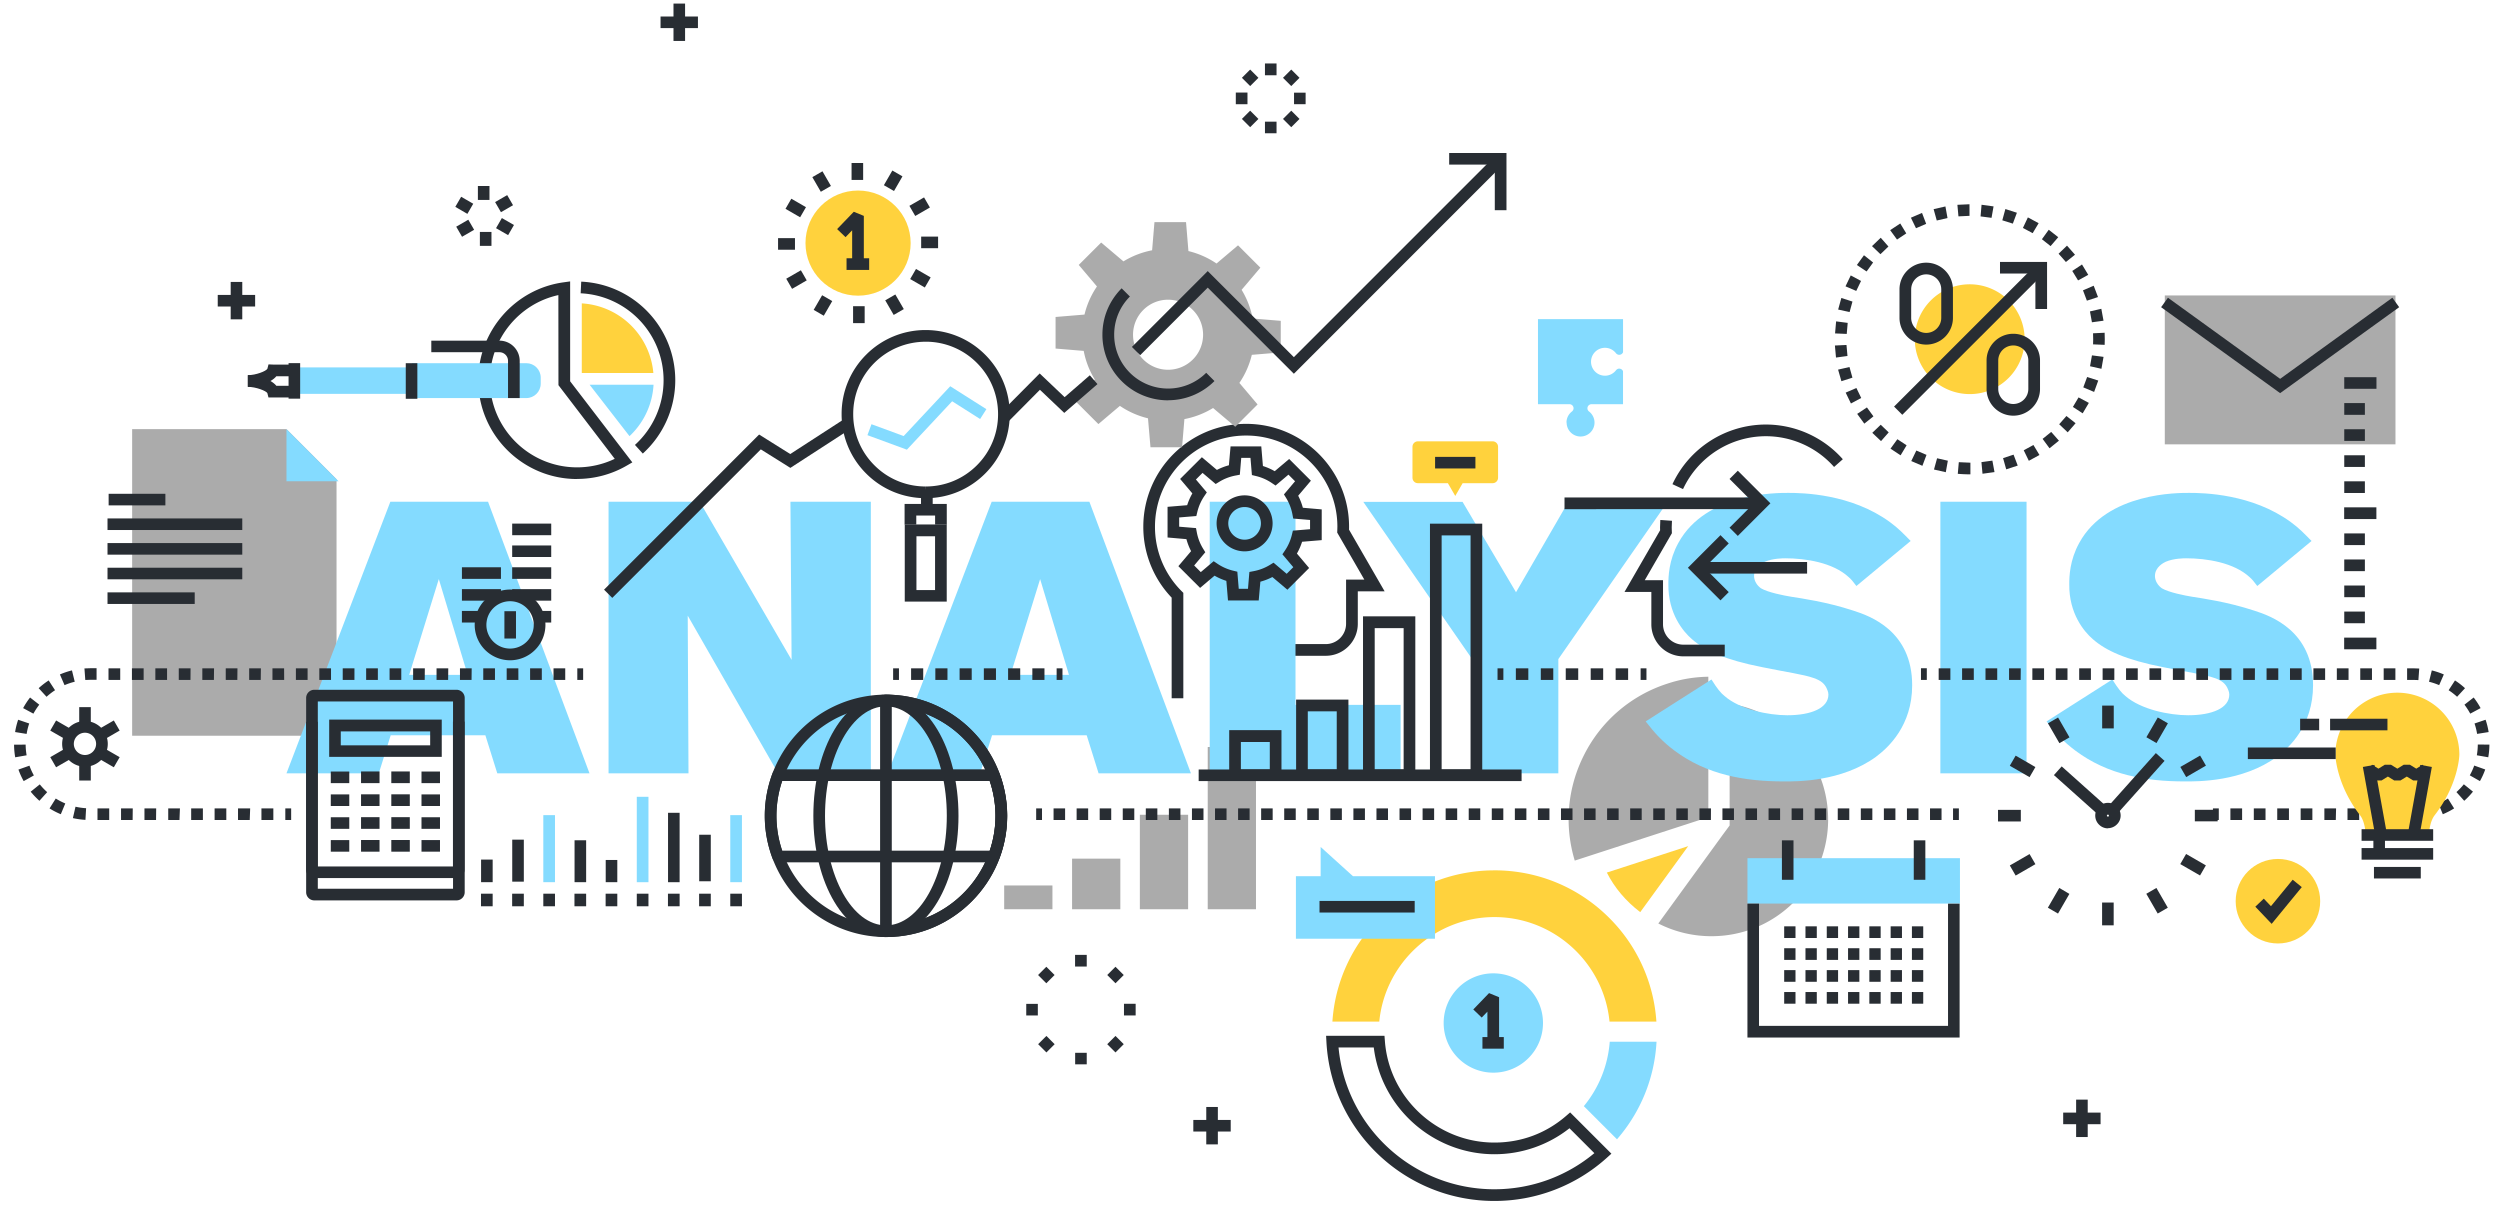 <svg xmlns="http://www.w3.org/2000/svg" xmlns:xlink="http://www.w3.org/1999/xlink" width="1142" height="552" viewBox="0 0 302 146"><style><![CDATA[.B{fill:#282d33}.C{fill:#84dbff}.D{fill:#ffd23d}.E{fill:#ababab}]]></style><path d="M289.396 53.686h-27.87v-17.99h27.87v17.99" class="E"/><path d="M275.46 47.5L261.08 37.114l.826-1.143 13.556 9.8 13.556-9.8.826 1.143L275.46 47.5" class="B"/><path d="M121.3 106.982v2.873h5.83v-2.873h-5.83m8.203-3.24v6.114h5.83v-6.114h-5.83m8.19-5.302v11.416h5.83V98.44h-5.83m8.2-8.187v19.602h5.83V90.253h-5.83" class="E"/><path d="M203.943 102.23l-9.83 3.194c.938 1.847 2.293 3.452 4.035 4.78l5.795-7.975" class="D"/><path d="M206.376 98.732V81.764a16.22 16.22 0 0 0-4.96.839 17.13 17.13 0 0 0-10.034 8.57c-2.035 3.995-2.437 8.527-1.145 12.806l16.14-5.246m.37 14.38c3.768 0 7.313-1.468 9.976-4.132 5.504-5.504 5.504-14.46-.001-19.966-2.222-2.224-4.836-3.566-7.773-3.995v14.714l-.797 1.077-7.82 10.765c1.975 1.007 4.183 1.537 6.414 1.537" class="E"/><path d="M155.85 84.364h-1.41V77.82h5.713a2.46 2.46 0 0 0 2.455-2.456V70.03h2.207l-3.28-5.685.01-.205.013-.5c0-6.075-4.943-11.018-11.02-11.018S139.52 57.565 139.52 63.64a10.95 10.95 0 0 0 3.219 7.783l.206.206v12.734h-1.41V72.208a12.35 12.35 0 0 1-3.425-8.568c0-6.853 5.576-12.43 12.43-12.43s12.43 5.576 12.43 12.43a10.37 10.37 0 0 1-.006.353l4.3 7.448h-3.24v3.923c0 2.132-1.735 3.867-3.866 3.867h-4.302v5.132" class="B"/><path d="M34.59 51.85H15.94v37.042h24.695V57.9L34.59 51.85" class="E"/><path d="M34.586 58.15h6.298l-6.298-6.3z" class="C"/><path d="M19.945 61.06H13.1v-1.4h6.856v1.4m9.3 2.977H12.964v-1.4h16.282v1.4m0 2.977H12.964v-1.4h16.282v1.4m0 2.978H12.964v-1.4h16.282v1.4M23.5 72.97H12.964v-1.4H23.5v1.4" class="B"/><path d="M52.992 69.964l-3.58 11.574h7.065zm7.065 23.473l-1.44-4.602H47.18l-1.44 4.602H34.585l12.55-32.815H58.94L71.2 93.437H60.057m33.933 0L83.066 74.38l.093 19.057H73.5V60.622h11.016l11.1 19.104-.14-19.104h9.714v32.815H94m31.643-23.473l-3.58 11.574h7.065zm7.065 23.473l-1.44-4.602h-11.434l-1.44 4.602h-11.156l12.55-32.815h11.806l12.27 32.815H132.7m13.433 0V60.622h10.365v24.542h12.7v8.274h-23.054m42.11-13.806v13.805h-10.412V79.632l-13.154-19h11.992l6.46 10.923 6.322-10.923h11.992l-13.2 19m38.44 11.76c-4.23 3.114-9.76 3.02-11.155 3.02-4.788 0-9.343-.8-13.247-3.718-1.487-1.116-2.37-2.092-3.486-3.533l7.948-5.066c.697 1.115 1.115 1.627 1.58 1.998 1.86 1.627 5.3 2.324 7.576 2.324 2.928 0 4.973-.883 4.973-2.5 0-.372-.186-.65-.232-.8-.232-.465-.604-.883-1.58-1.208-1.162-.418-3.253-.697-6.182-1.302-4.508-.883-6.926-2-8.506-3.393-1.023-.883-2.882-3.068-2.835-6.647 0-.883.046-2.882 1.208-4.974 3.347-6.135 12.04-6.042 13.294-6.042 1.673 0 7.576.093 12.27 3.532 1.022.744 1.627 1.395 2.5 2.277l-6.554 5.44c-.418-.558-.65-.837-.93-1.07-1.906-1.766-5.206-2.277-7.67-2.277-.232 0-1.487 0-2.463.418-.186.093-1.302.604-1.302 1.72 0 .604.372 1.162.837 1.487.837.5 2.8.883 3.672 1.023 1.162.186 4.23.604 7.483 1.674 2.045.65 7.112 2.463 7.112 9.017 0 4.88-2.882 7.53-4.323 8.6m7.73 2.045V60.622h10.412v32.815h-10.412m40.717-2.045c-4.23 3.114-9.76 3.02-11.155 3.02-4.788 0-9.343-.8-13.247-3.718-1.487-1.116-2.37-2.092-3.486-3.533l7.948-5.066c.697 1.115 1.115 1.627 1.58 1.998 1.86 1.627 5.3 2.324 7.576 2.324 2.928 0 4.974-.883 4.974-2.5 0-.372-.186-.65-.232-.8-.232-.465-.604-.883-1.58-1.208-1.162-.418-3.254-.697-6.182-1.302-4.508-.883-6.926-2-8.506-3.393-1.023-.883-2.882-3.068-2.835-6.647 0-.883.046-2.882 1.208-4.974 3.347-6.135 12.04-6.042 13.294-6.042 1.673 0 7.576.093 12.27 3.532 1.022.744 1.627 1.395 2.5 2.277l-6.554 5.44c-.418-.558-.65-.837-.93-1.07-1.906-1.766-5.206-2.277-7.67-2.277-.232 0-1.487 0-2.463.418-.186.093-1.302.604-1.302 1.72 0 .604.372 1.162.837 1.487.837.5 2.8.883 3.672 1.023 1.162.186 4.23.604 7.483 1.674 2.045.65 7.112 2.463 7.112 9.017 0 4.88-2.882 7.53-4.323 8.6" class="C"/><g class="B"><path d="M131.275 116.778h-1.41v-1.41h1.41v1.41"/><use xlink:href="#B"/><path d="M125.366 122.687h-1.4v-1.4h1.4v1.4m1.034 4.47l-.997-.998.998-.997.997.998-.998.997m4.875 1.44h-1.4v-1.4h1.4v1.4"/><use xlink:href="#B" x="8.356" y="8.357"/><path d="M137.184 122.687h-1.41v-1.41h1.41v1.41"/><use xlink:href="#B" x="8.356"/><path d="M208.36 79.3h-5.004a3.87 3.87 0 0 1-3.865-3.866v-3.92h-3.24l4.298-7.443-.007-.355.032-.894 1.408.1-.03.792.013.5.01.206-3.28 5.682h2.206v5.332a2.46 2.46 0 0 0 2.454 2.455h5.004v1.4m47 8.72h-1.4v-2.756h1.4v2.756m5.163 1.77l-1.222-.706 1.378-2.387 1.222.706-1.378 2.387m3.588 4.108l-.706-1.222 2.387-1.378.706 1.22-2.387 1.38m3.803 5.35h-2.757v-1.4h2.757v1.4m-2.13 6.54l-2.388-1.378.706-1.222 2.388 1.378-.706 1.222m-5.115 4.598l-1.378-2.387 1.222-.706 1.378 2.387-1.222.706m-5.318 1.424h-1.4v-2.755h1.4v2.755m-6.73-1.423l-1.222-.706 1.38-2.387L250 108l-1.38 2.387m-5.114-4.6l-.705-1.222 2.387-1.377.705 1.222-2.387 1.377m.626-6.54h-2.756v-1.4h2.756v1.4m1.055-5.35l-2.386-1.38.706-1.22 2.386 1.378-.706 1.222m3.6-4.117l-1.378-2.388 1.222-.705 1.38 2.4-1.222.705m5.867 8.63c-.02 0-.06.005-.092.04-.047.053-.042.13.01.176l.08.03c.026 0 .063-.007.094-.042l.03-.1-.04-.085zm-.001 1.66a1.5 1.5 0 0 1-1.022-.4 1.54 1.54 0 0 1-.121-2.169c.3-.325.708-.512 1.144-.512a1.53 1.53 0 0 1 1.533 1.451c.024.4-.116.804-.4 1.1a1.54 1.54 0 0 1-1.144.511"/><path d="M255.723 98.384l-1.052-.94 5.774-6.457 1.052.94-5.774 6.457m-1.908.348l-5.686-5.085.94-1.052 5.686 5.085-.94 1.052"/></g><path d="M211.103 109.17h25.674v-5.484h-25.674v5.484" class="C"/><g class="B"><path d="M236.77 125.354H211.1V109.18h1.4v14.764h22.836V109.18h1.4v16.175m-20.07-19.058h-1.4v-4.764h1.4v4.764m15.93 0h-1.4v-4.764h1.4v4.764"/><use xlink:href="#C"/><use xlink:href="#C" x="2.573"/><use xlink:href="#C" x="5.145"/><use xlink:href="#C" x="7.717"/><use xlink:href="#C" x="10.289"/><use xlink:href="#C" x="12.863"/><use xlink:href="#C" x="15.433"/><use xlink:href="#C" y="2.645"/><use xlink:href="#C" x="2.573" y="2.645"/><use xlink:href="#C" x="5.145" y="2.645"/><use xlink:href="#C" x="7.717" y="2.645"/><use xlink:href="#C" x="10.289" y="2.645"/><use xlink:href="#C" x="12.863" y="2.645"/><use xlink:href="#C" x="15.433" y="2.645"/><use xlink:href="#C" y="5.29"/><use xlink:href="#C" x="2.573" y="5.29"/><use xlink:href="#C" x="5.145" y="5.29"/><use xlink:href="#C" x="7.717" y="5.29"/><use xlink:href="#C" x="10.289" y="5.29"/><use xlink:href="#C" x="12.863" y="5.29"/><use xlink:href="#C" x="15.433" y="5.29"/><use xlink:href="#C" y="7.937"/><use xlink:href="#C" x="2.573" y="7.937"/><use xlink:href="#C" x="5.145" y="7.937"/><use xlink:href="#C" x="7.717" y="7.937"/><use xlink:href="#C" x="10.289" y="7.937"/><use xlink:href="#C" x="12.863" y="7.937"/><use xlink:href="#C" x="15.433" y="7.937"/></g><path d="M189.237 51.053c0-.543.258-1.025.656-1.333.115-.092.2-.23.2-.39 0-.258-.196-.467-.446-.494h-3.854V38.56h10.278v4l-.032.06-.004.01-.04.055-.003.004c-.026.03-.056.06-.088.082l-.017.013-.035.02-.04.02-.033.013-.052.016-.03.007-.088.008c-.158 0-.297-.076-.39-.19a1.68 1.68 0 0 0-1.331-.656c-.93 0-1.685.756-1.685 1.685s.755 1.686 1.685 1.686a1.68 1.68 0 0 0 1.332-.657c.092-.115.23-.2.388-.2l.088.01.03.007.052.015.033.014.04.02.035.02.017.013a.52.52 0 0 1 .088.083l.003.004.037.054.005.008.032.062v3.992h-3.854c-.25.027-.446.236-.446.494 0 .157.075.297.2.39.398.308.657.8.657 1.333 0 .93-.755 1.686-1.685 1.686s-1.685-.755-1.685-1.686" class="C"/><g class="B"><path d="M203.32 59.093l-1.28-.593a12.47 12.47 0 0 1 11.28-7.208c3.555 0 6.947 1.528 9.305 4.192l-1.057.935a11.02 11.02 0 0 0-8.25-3.716 11.06 11.06 0 0 0-9.999 6.39m4.524 13.444l-3.938-3.94 3.938-3.94.998.998-2.94 2.943 2.94 2.94-.998.998"/><path d="M205.837 69.304v-1.4l12.472-.002v1.4l-12.472.002m4.1-4.552l-.998-.998 2.94-2.943-2.94-2.942.998-.998 3.938 3.94-3.938 3.94"/><path d="M189 61.518v-1.41l22.962-.001v1.41L189 61.518"/></g><path d="M283.198 77.742" class="C"/><path d="M287.09 78.448h-3.893v-1.41h3.893v1.41" class="B"/><path d="M283.198 74.595" class="C"/><use xlink:href="#D" class="B"/><path d="M283.198 71.447" class="C"/><use xlink:href="#D" y="-3.147" class="B"/><path d="M283.198 68.3" class="C"/><use xlink:href="#D" y="-6.294" class="B"/><path d="M283.198 65.152" class="C"/><use xlink:href="#D" y="-9.442" class="B"/><path d="M283.198 62.006" class="C"/><path d="M287.09 62.71h-3.893V61.3h3.893v1.41" class="B"/><path d="M283.198 58.858" class="C"/><use xlink:href="#D" y="-15.737" class="B"/><path d="M283.198 55.7" class="C"/><use xlink:href="#D" y="-18.884" class="B"/><path d="M283.198 52.564" class="C"/><use xlink:href="#D" y="-22.03" class="B"/><path d="M283.198 49.415" class="C"/><path d="M285.7 50.12h-2.492V48.7h2.492v1.41" class="B"/><path d="M283.198 46.27" class="C"/><path d="M287.1 46.975h-3.893v-1.4h3.893v1.4m-50.504-20.822l-.128-1.408 1.46-.067.004 1.4-1.335.064zm3.996.166l-1.325-.173.12-1.408 1.45.2zm-6.62.314l-.377-1.362 1.426-.328.253 1.4-1.3.3zm9.194.385l-1.272-.4.37-1.362 1.393.448zm-11.7.557l-.615-1.27 1.343-.58.5 1.32-1.227.53zm14.096.596l-1.177-.632.6-1.274 1.3.7zm-16.384.78l-.832-1.143 1.218-.808.727 1.2-1.113.74zm18.548.783l-1.046-.83.826-1.146 1.146.9zm-20.555.977l-1.02-.974 1.055-1.012.93 1.058-.964.928zm22.406.945l-.883-1.002 1.017-.977.966 1.097zM225.5 32.8l-1.178-.78.858-1.182 1.104.878-.785 1.083zm25.547 1.08l-.7-1.143 1.175-.783.755 1.252zm-26.8 1.27l-1.298-.554.634-1.32 1.244.67-.58 1.203zm27.866 1.178l-.472-1.25 1.296-.557.518 1.37zM223.438 37.7l-1.377-.3.386-1.4 1.343.434-.352 1.288zm29.285 1.238l-.24-1.312 1.375-.318.264 1.44zm-29.636 1.406l-1.4-.06.127-1.456 1.4.183-.116 1.332zm31.173 1.32l-1.4-.058.013-.62-.017-.718 1.4-.066.018.784-.014.677zM221.8 43.2l-.132-1.455 1.4-.065.12 1.33zm32.07 1.358l-1.377-.308.232-1.315 1.4.182-.254 1.44zm-31.417 1.5l-.4-1.4 1.376-.314.356 1.286zm30.526 1.293l-1.3-.55.464-1.252 1.344.43-.5 1.372zm-29.373 1.4l-.637-1.315 1.296-.557.582 1.202zm27.997 1.188l-1.18-.774.682-1.15 1.245.664-.746 1.26zm-26.383 1.247l-.86-1.18 1.176-.78.787 1.08zm24.57 1.044l-1.024-.97.875-1 1.107.876-.958 1.105zm-22.548 1.065l-1.058-1 1.018-.977.967.923zm20.357.868l-.836-1.137 1.04-.84.933 1.058-1.138.917zm-17.993.85l-1.22-.805.83-1.142 1.115.736zm15.493.66l-.618-1.268 1.173-.64.73 1.208-1.284.7zm-12.86.607l-1.345-.574.612-1.272 1.23.525zm10.127.43l-.38-1.36 1.268-.417.502 1.32-1.4.457zm-7.3.343l-1.427-.324.375-1.36 1.3.295zm4.436.187l-.13-1.405 1.323-.183.256 1.387-1.45.2zm-1.462.07h-.065a16.89 16.89 0 0 1-1.46-.064l.124-1.406 1.335.06h.065v1.4" class="B"/><path d="M237.96 47.614a6.64 6.64 0 0 1-6.638-6.635c0-3.664 2.97-6.63 6.638-6.63a6.63 6.63 0 0 1 6.63 6.631c0 3.664-2.965 6.635-6.63 6.635" class="D"/><g class="B"><path d="M232.7 33.148a1.82 1.82 0 0 0-1.816 1.817v3.443a1.82 1.82 0 0 0 1.816 1.816 1.82 1.82 0 0 0 1.818-1.816v-3.443a1.82 1.82 0 0 0-1.818-1.817zm0 8.487a3.23 3.23 0 0 1-3.228-3.227v-3.443c0-1.778 1.448-3.228 3.228-3.228s3.23 1.45 3.23 3.228v3.443a3.23 3.23 0 0 1-3.23 3.227m10.52.103a1.82 1.82 0 0 0-1.817 1.817v3.44a1.82 1.82 0 0 0 1.817 1.816 1.82 1.82 0 0 0 1.818-1.816v-3.44a1.82 1.82 0 0 0-1.818-1.817zm0 8.484a3.23 3.23 0 0 1-3.228-3.227v-3.44c0-1.78 1.448-3.228 3.228-3.228s3.23 1.448 3.23 3.228v3.44c0 1.78-1.45 3.227-3.23 3.227m2.672-12.9l-.002-4.276h-4.276v-1.4h5.686l.002 5.687h-1.4"/><path d="M229.814 50.122l-.998-.998 17.21-17.21.998.998-17.21 17.2"/></g><path d="M144.093 37.45c1.652 1.653 1.652 4.333 0 5.985a4.23 4.23 0 0 1-5.985 0c-1.653-1.652-1.653-4.332 0-5.985s4.332-1.65 5.985 0zm-11.086-8.135l-2.698 2.695 2.2 2.6a10.33 10.33 0 0 0-1.505 3.397l-3.495.29v3.816l3.4.282c.23 1.21.678 2.383 1.34 3.464l-2.265 2.678 2.698 2.698 2.597-2.198a10.32 10.32 0 0 0 3.396 1.504l.3 3.495h3.816l.283-3.4c1.208-.23 2.383-.678 3.464-1.34l2.678 2.266 2.698-2.697-2.198-2.598a10.33 10.33 0 0 0 1.504-3.396l3.495-.29.001-3.817-3.39-.282c-.23-1.2-.678-2.38-1.34-3.464l2.266-2.678-2.697-2.7-2.598 2.198a10.42 10.42 0 0 0-3.396-1.503l-.29-3.496h-3.815l-.283 3.4a10.43 10.43 0 0 0-3.464 1.341l-2.678-2.265" class="E"/><g class="B"><path d="M10.24 88.528a1.35 1.35 0 0 0-1.346 1.347 1.35 1.35 0 0 0 1.346 1.345 1.35 1.35 0 0 0 1.346-1.345 1.35 1.35 0 0 0-1.346-1.347zm0 4.104a2.76 2.76 0 0 1-2.757-2.757 2.76 2.76 0 0 1 2.757-2.758 2.76 2.76 0 0 1 2.757 2.758 2.76 2.76 0 0 1-2.757 2.757"/><path d="M10.945 94.308h-1.4v-1.94h1.4v1.94m0-6.928h-1.4v-1.94h1.4v1.94m2.782 5.323l-1.68-.97.706-1.222 1.68.97-.706 1.222m-6-3.465l-1.68-.97.706-1.222 1.68.97-.706 1.222m5.025 0l-.706-1.222 1.68-.97.706 1.222-1.68.97m-6 3.465l-.706-1.222 1.68-.97.706 1.222-1.68.97m28.4 6.367h-.706v-1.4h.706v1.4M14.5 82.148h-1.416v-1.4H14.5zm2.83 0h-1.416v-1.4h1.416zm2.83 0h-1.416v-1.4h1.416zm2.83 0h-1.416v-1.4H23zm2.83 0h-1.4v-1.4h1.416zm2.83 0h-1.4v-1.4h1.416zm2.83 0h-1.4v-1.4h1.416zm2.83 0h-1.416v-1.4H34.3zm2.83 0h-1.415v-1.4h1.415zm2.83 0h-1.415v-1.4h1.415zm2.83 0h-1.416v-1.4H42.8zm2.83 0h-1.416v-1.4h1.416zm2.83 0h-1.415v-1.4h1.415zm2.83 0h-1.4v-1.4h1.415zm2.83 0h-1.4v-1.4h1.416zm2.83 0h-1.4v-1.4h1.416zm2.83 0h-1.416v-1.4h1.416zm2.83 0h-1.415v-1.4H62.6zm2.83 0h-1.416v-1.4h1.416zm2.83 0h-1.415v-1.4h1.415zm-57.987.02l-.102-1.408.67-.024h.795v1.4h-.795l-.57.02zm-2.507.613l-.56-1.295a9.11 9.11 0 0 1 1.453-.488l.335 1.37a7.67 7.67 0 0 0-1.227.412zM5.6 84.187l-.954-1.04a9.29 9.29 0 0 1 1.21-.937l.77 1.183a7.86 7.86 0 0 0-1.025.794zm-1.588 2.038l-1.242-.67a9.19 9.19 0 0 1 .838-1.282l1.113.868a7.93 7.93 0 0 0-.71 1.085zm-.83 2.445L1.8 88.447a9.04 9.04 0 0 1 .368-1.488l1.336.453a7.71 7.71 0 0 0-.311 1.257zm-1.37 2.828a9.24 9.24 0 0 1-.138-1.524l1.4-.01a7.83 7.83 0 0 0 .117 1.291zm1.024 2.876a9.06 9.06 0 0 1-.633-1.394l1.33-.473a7.74 7.74 0 0 0 .535 1.179zm1.9 2.378a10.03 10.03 0 0 1-1.054-1.1l1.1-.884a7.78 7.78 0 0 0 .894.94zm2.586 1.624a9.18 9.18 0 0 1-1.361-.703l.75-1.195a7.8 7.8 0 0 0 1.152.595zm2.977.68c-.5-.03-1.02-.1-1.517-.214l.314-1.376a7.68 7.68 0 0 0 1.282.182zm2.87.015h-1.416v-1.4h1.416zm2.83 0h-1.4v-1.4h1.416zm2.83 0h-1.4v-1.4h1.416zm2.83 0H20.3v-1.4h1.415zm2.83 0h-1.416v-1.4h1.416zm2.83 0h-1.415v-1.4h1.415zm2.83 0h-1.416v-1.4H30.2zm2.83 0h-1.416v-1.4H33v1.4m37.43-16.923h-.706v-1.4h.706v1.4M236.647 99.07h-.706v-1.4h.706v1.4m-107.987 0h-1.393v-1.4h1.393zm2.786 0h-1.393v-1.4h1.393zm2.787 0h-1.393v-1.4h1.393zm2.787 0h-1.393v-1.4h1.393zm2.786 0h-1.393v-1.4h1.393zm2.787 0H141.2v-1.4h1.393zm2.787 0h-1.393v-1.4h1.393zm2.787 0h-1.393v-1.4h1.393zm2.787 0h-1.393v-1.4h1.393zm2.786 0h-1.393v-1.4h1.393zm2.787 0h-1.393v-1.4h1.393zm2.787 0h-1.393v-1.4h1.393zm2.786 0h-1.393v-1.4h1.393zm2.787 0h-1.393v-1.4h1.393zm2.787 0h-1.393v-1.4h1.393zm2.787 0h-1.393v-1.4h1.393zm2.787 0h-1.393v-1.4h1.393zm2.786 0h-1.393v-1.4h1.393zm2.787 0h-1.393v-1.4h1.393zm2.786 0h-1.393v-1.4h1.393zm2.787 0H183v-1.4h1.393zm2.787 0h-1.393v-1.4h1.393zm2.787 0h-1.393v-1.4h1.393zm2.787 0h-1.393v-1.4h1.393zm2.786 0h-1.393v-1.4h1.393zm2.787 0h-1.393v-1.4h1.393zm2.787 0h-1.393v-1.4h1.393zm2.786 0h-1.393v-1.4h1.393zm2.787 0H205.3v-1.4h1.393zm2.787 0h-1.393v-1.4h1.393zm2.787 0h-1.393v-1.4h1.393zm2.787 0h-1.393v-1.4h1.393zm2.786 0h-1.393v-1.4h1.393zm2.787 0h-1.393v-1.4h1.393zm2.787 0h-1.393v-1.4h1.393zm2.786 0h-1.393v-1.4h1.393zm2.787 0h-1.393v-1.4h1.393zm2.787 0h-1.393v-1.4h1.393zm2.787 0h-1.393v-1.4h1.393v1.4m-108.682 0h-.706v-1.4h.706v1.4M198.9 82.147h-.706v-1.4h.706v1.4m-14.273 0h-1.507v-1.4h1.507zm3.015 0h-1.507v-1.4h1.507zm3.014 0h-1.507v-1.4h1.507zm3.015 0h-1.507v-1.4h1.507zm3.014 0h-1.507v-1.4h1.507v1.4m-15.072 0h-.706v-1.4h.706v1.4m-53.27 0h-.706v-1.4h.706v1.4"/><path d="M111.518 82.147h-1.465v-1.4h1.465zm2.93 0h-1.466v-1.4h1.466zm2.93 0h-1.465v-1.4h1.465zm2.93 0h-1.465v-1.4h1.465zm2.93 0h-1.465v-1.4h1.465zm2.93 0h-1.465v-1.4h1.465v1.4m-17.58 0h-.706v-1.4h.706v1.4M268.05 99.07h-.706v-1.4h.706v1.4m-32.43-16.922h-1.415v-1.4h1.415zm2.83 0h-1.415v-1.4h1.415zm2.83 0h-1.416v-1.4h1.416zm2.83 0h-1.4v-1.4h1.415zm2.83 0h-1.415v-1.4h1.415zm2.83 0h-1.416v-1.4h1.416zm2.83 0h-1.416v-1.4h1.416zm2.83 0h-1.415v-1.4h1.415zm2.83 0h-1.415v-1.4h1.415zm2.83 0h-1.416v-1.4h1.416zm2.83 0h-1.416v-1.4h1.416zm2.83 0h-1.415v-1.4h1.415zm2.83 0h-1.415v-1.4h1.415zm2.83 0H271v-1.4h1.416zm2.83 0h-1.416v-1.4h1.416zm2.83 0h-1.415v-1.4h1.415zm2.83 0h-1.415v-1.4h1.415zm2.83 0h-1.416v-1.4h1.416zm2.83 0h-1.416v-1.4h1.416zm2.83 0h-1.415v-1.4h1.415zm2.78.02l-.57-.02h-.795v-1.4h.795l.67.024zm2.507.613a7.68 7.68 0 0 0-1.227-.412l.335-1.37a9.12 9.12 0 0 1 1.453.488zm2.166 1.406a7.81 7.81 0 0 0-1.025-.794l.77-1.183a9.26 9.26 0 0 1 1.21.937zm1.588 2.038a8.58 8.58 0 0 0-.7-1.085l1.113-.868a9.19 9.19 0 0 1 .837 1.282zm.828 2.445a7.69 7.69 0 0 0-.311-1.257l1.336-.453c.164.483.287.983.368 1.488zm1.37 2.828l-1.4-.244c.074-.423.114-.858.117-1.3l1.4.01a9.27 9.27 0 0 1-.138 1.524zm-1.023 2.876l-1.23-.7a7.71 7.71 0 0 0 .535-1.179l1.33.473a9.02 9.02 0 0 1-.633 1.394zm-1.9 2.378l-.94-1.053c.323-.288.623-.604.894-.94l1.1.884a9.25 9.25 0 0 1-1.054 1.109zm-2.586 1.624l-.54-1.304a7.79 7.79 0 0 0 1.152-.595l.75 1.195a9.18 9.18 0 0 1-1.361.703zm-2.977.68l-.08-1.4a7.68 7.68 0 0 0 1.282-.182l.315 1.376a9.2 9.2 0 0 1-1.517.214zm-21.273.015h-1.415v-1.4h1.415zm2.83 0h-1.416v-1.4h1.416zm2.83 0h-1.416v-1.4h1.416zm2.83 0h-1.416v-1.4h1.416zm2.83 0h-1.38v-1.4h1.415zm2.83 0h-1.416v-1.4H285zm2.83 0h-1.416v-1.4h1.416zm2.83 0h-1.416v-1.4h1.416v1.4"/><path d="M232.772 82.148h-.706v-1.41h.706v1.41"/></g><path d="M70.266 45.067v-8.412a9.23 9.23 0 0 1 8.647 8.412h-8.647" class="D"/><path d="M77.637 54.8l-.948-1.045a10.55 10.55 0 0 0 3.46-7.803 10.51 10.51 0 0 0-10.018-10.516l.067-1.408c6.372.3 11.363 5.54 11.363 11.923a11.97 11.97 0 0 1-3.924 8.85m-10.2-19.148c-4.768 1.044-8.27 5.328-8.27 10.283 0 5.806 4.724 10.53 10.53 10.53a10.57 10.57 0 0 0 4.55-1.03l-6.8-8.9zm2.26 22.223c-6.584 0-11.94-5.356-11.94-11.94 0-5.93 4.424-11.013 10.3-11.824l.802-.113v12.066l7.514 9.8-.695.402c-1.808 1.046-3.872 1.598-5.97 1.598" class="B"/><path d="M71.21 46.48l4.82 6.214.2-.188a9.22 9.22 0 0 0 2.706-6.026h-7.728" class="C"/><path d="M149.898 92.947h3.494v-3.3h-3.494zm4.905 1.4h-6.316v-6.13h6.316v6.13m3.18-1.4h3.497V85.94h-3.497zm4.908 1.4h-6.32V84.53h6.32v9.828m3.176-1.41h3.496v-17.06h-3.496zm4.907 1.4h-6.32v-19.88h6.32V94.36m3.18-1.413h3.494v-28.26h-3.494zm4.905 1.4h-6.316v-31.08h6.316V94.36" class="B"/><path d="M180.315 53.32h-9.03c-.362 0-.655.293-.655.654v3.752c0 .362.292.653.655.653h3.624l.24.416.65 1.127.652-1.127.24-.416h3.626c.36 0 .654-.292.654-.653v-3.752c0-.362-.294-.654-.654-.654" class="D"/><path d="M178.235 56.6h-4.872v-1.4h4.872v1.4m5.578 37.77h-39.015v-1.4h39.015v1.4" class="B"/><path d="M110 29.374c0 3.507-2.845 6.35-6.354 6.35s-6.352-2.843-6.352-6.35 2.844-6.354 6.352-6.354S110 25.864 110 29.374" class="D"/><g class="B"><path d="M104.342 31.924h-1.41v-4.1l-.8.83-1.016-.977 2.014-2.092 1.214.5v5.86"/><path d="M104.987 32.612h-2.733V31.2h2.733v1.4m-.727-10.86h-1.4v-2.046h1.4v2.046m-5.115 1.432l-1.023-1.77 1.222-.706 1.023 1.77-1.222.706m-2.498 3.08l-1.77-1.02.706-1.224 1.77 1.023-.706 1.22m-.622 3.92H93.98v-1.4h2.044v1.4m-.35 4.728l-.705-1.224 1.77-1.02.705 1.22-1.77 1.023m3.83 3.247l-1.222-.706 1.023-1.77 1.222.706-1.023 1.77m4.94.896h-1.4v-2.046h1.4v2.046m3.506-.99l-1.022-1.767 1.222-.706 1.022 1.767-1.222.706m3.762-3.314l-1.77-1.023.706-1.22 1.77 1.023-.706 1.22m-.442-4.748v-1.4l2.045-.003v1.4l-2.045.003m-.716-3.895l-.706-1.224 1.772-1.02.706 1.22-1.772 1.023m-2.566-3.012l-1.222-.706 1.023-1.774 1.222.706-1.023 1.774"/></g><path d="M280.3 108.885c0 2.82-2.286 5.105-5.104 5.105s-5.106-2.285-5.106-5.105 2.286-5.106 5.106-5.106 5.104 2.285 5.104 5.106" class="D"/><g class="B"><path d="M274.433 111.618l-1.97-2.07 1.022-.973.868.912 2.624-3.2 1.1.894-3.636 4.436M29.246 38.585h-1.4v-4.52h1.4v4.52"/><path d="M30.8 37.033h-4.518v-1.4H30.8v1.4M82.746 4.947h-1.4V.432h1.4v4.515"/><path d="M84.3 3.395h-4.518v-1.4H84.3v1.4m62.816 134.87h-1.4v-4.52h1.4v4.52"/><path d="M148.67 136.712h-4.518v-1.4h4.518v1.4m103.543.665h-1.4v-4.52h1.4v4.52"/><path d="M253.767 135.824h-4.518v-1.4h4.518v1.4M59.113 24.156h-1.4V22.47h1.4v1.686m-2.668 1.684l-1.46-.847.706-1.22 1.46.843-.706 1.224m-.645 2.768l-.705-1.22 1.46-.843.705 1.22-1.46.843m3.554 1.1h-1.4v-1.686h1.4v1.686m2.012-1.298l-1.46-.843.706-1.224 1.46.843-.706 1.224m-.866-2.773l-.706-1.22 1.46-.843.706 1.22-1.46.843m93.707-16.545h-1.4V7.67h1.4v1.4"/><use xlink:href="#B" x="24.628" y="-108.4"/><path d="M150.695 12.592h-1.41v-1.41h1.41v1.41"/><use xlink:href="#B" x="24.626" y="-103.432"/><path d="M154.207 16.102h-1.4v-1.4h1.4v1.4m1.777-.734l-.997-.998.998-.998.997.998-.998.998m1.736-2.776h-1.4v-1.4h1.4v1.4"/><use xlink:href="#B" x="29.592" y="-108.4"/><path d="M38.373 107.376H54.71V84.75H38.373zm16.76 1.41H37.95a.99.99 0 0 1-.987-.989v-23.47a.99.99 0 0 1 .987-.988h17.182a.99.99 0 0 1 .988.988v23.47a.99.99 0 0 1-.988.989"/><path d="M55.132 106.086H37.95a.99.99 0 0 1-.987-.988v-17.9h1.4v17.486H54.7V87.188h1.4v17.9a.99.99 0 0 1-.988.988M41.147 90.048h10.8v-1.68h-10.8zm12.2 1.4h-13.6v-4.502h13.6v4.502m-11.174 3.17H39.94v-1.4h2.234v1.4"/><use xlink:href="#E"/><use xlink:href="#E" x="3.657"/><path d="M53.144 94.618H50.9v-1.4h2.234v1.4m-10.96 2.762H39.94v-1.4h2.234v1.4"/><use xlink:href="#E" y="2.762"/><use xlink:href="#E" x="3.657" y="2.762"/><path d="M53.144 97.38H50.9v-1.4h2.234v1.4m-10.96 2.76H39.94v-1.4h2.234v1.4"/><use xlink:href="#E" y="5.522"/><use xlink:href="#E" x="3.657" y="5.522"/><path d="M53.144 100.14H50.9v-1.4h2.234v1.4m-10.96 2.76H39.94v-1.4h2.234v1.4"/><use xlink:href="#E" y="8.282"/><use xlink:href="#E" x="3.657" y="8.282"/><path d="M53.144 102.9H50.9v-1.4h2.234v1.4m13.44-38.238h-4.717v-1.4h4.717v1.4m-.001 2.638h-4.717v-1.4h4.717v1.4m0 2.638h-4.717v-1.4h4.717v1.4m0 2.638h-4.717v-1.4h4.717v1.4m0 2.637h-1.48v-1.4h1.48v1.4M60.5 69.938h-4.716v-1.4H60.5v1.4m0 2.638h-4.716v-1.4H60.5v1.4m-1.8 2.637h-2.918v-1.4H58.7v1.4"/><path d="M61.6 72.64c-1.578 0-2.86 1.284-2.86 2.86s1.284 2.862 2.86 2.862a2.87 2.87 0 0 0 2.862-2.862c0-1.578-1.284-2.86-2.862-2.86zm0 7.135a4.28 4.28 0 0 1-4.272-4.274 4.28 4.28 0 0 1 4.272-4.272 4.28 4.28 0 0 1 4.274 4.272 4.28 4.28 0 0 1-4.274 4.274m.716-2.627h-1.4v-3.3h1.4v3.3"/></g><path d="M186.4 123.6c0 3.314-2.687 6-6.002 6a6 6 0 0 1-6-6.001c0-3.312 2.686-6 6-6s6.002 2.69 6.002 6" class="C"/><g class="B"><path d="M181.094 126.014h-1.41v-3.787l-.69.715-1.016-.98 1.903-1.976 1.214.5v5.536"/><path d="M181.664 126.7h-2.58v-1.4h2.58v1.4M156.3 45.157L145.894 34.75l-8.165 8.165-.998-.998 9.162-9.164 10.407 10.4 24.47-24.47.998.998L156.3 45.157"/><path d="M181.976 25.4h-1.4v-5.514h-5.512v-1.4h6.923v6.925m-74.963 59.926c-7.297 0-13.233 5.937-13.233 13.233s5.937 13.234 13.233 13.234 13.233-5.936 13.233-13.234a13.25 13.25 0 0 0-13.233-13.233zm0 27.878c-8.075 0-14.645-6.57-14.645-14.645s6.57-14.644 14.645-14.644 14.645 6.57 14.645 14.644-6.57 14.645-14.645 14.645"/><path d="M107.014 85.337c-4.058 0-7.36 5.937-7.36 13.233s3.3 13.234 7.36 13.234 7.354-5.936 7.354-13.234-3.3-13.233-7.354-13.233zm0 27.878c-4.918 0-8.77-6.433-8.77-14.645s3.852-14.644 8.77-14.644 8.765 6.433 8.765 14.644-3.85 14.645-8.765 14.645"/><path d="M107.72 85.355v26.43c6.97-.368 12.528-6.155 12.528-13.215S114.7 85.723 107.72 85.355zm-.706 27.86c-.4 0-.706-.316-.706-.706V84.63c0-.4.316-.706.706-.706 8.075 0 14.645 6.57 14.645 14.644s-6.57 14.645-14.645 14.645"/><path d="M94.478 102.777h25.07a13.11 13.11 0 0 0 .7-4.207 13.12 13.12 0 0 0-.7-4.209h-25.068a13.13 13.13 0 0 0-.699 4.209c0 1.42.234 2.833.697 4.207zm25.567 1.41H93.98c-.294 0-.557-.182-.66-.457-.63-1.677-.95-3.413-.95-5.16s.32-3.487.952-5.163c.104-.275.367-.457.66-.457h26.062c.294 0 .557.182.66.456.633 1.678.954 3.416.954 5.164s-.32 3.484-.954 5.162c-.103.275-.367.457-.66.457"/></g><path d="M67.028 106.585h-1.41v-8.1h1.41v8.1" class="C"/><g class="B"><path d="M63.263 106.522h-1.4v-5.075h1.4v5.075m-3.765.063h-1.4v-2.73h1.4v2.73"/><use xlink:href="#F"/><use xlink:href="#F" x="-3.765"/><use xlink:href="#F" x="-7.53"/></g><path d="M78.322 106.585h-1.41V96.27h1.41v10.315" class="C"/><g class="B"><path d="M74.557 106.585h-1.4v-2.683h1.4v2.683m-3.765 0h-1.4v-5.063h1.4v5.063"/><use xlink:href="#F" x="11.294"/><use xlink:href="#F" x="7.529"/><use xlink:href="#F" x="3.764"/></g><path d="M89.616 106.585h-1.41v-8.1h1.41v8.1" class="C"/><g class="B"><path d="M85.852 106.474h-1.4v-5.618h1.4v5.618m-3.765.11h-1.4V98.2h1.4v8.375"/><use xlink:href="#F" x="22.588"/><use xlink:href="#F" x="18.824"/><use xlink:href="#F" x="15.059"/><path d="M121.744 50.995l-1-.995 4.845-4.88 3.013 2.863 3.044-2.64.924 1.067-4.012 3.477-2.94-2.794-3.872 3.9m-47.792 21.25l-.998-.998L91.692 52.5l3.76 2.357 6.922-4.486.768 1.184-7.676 4.975-3.57-2.238-17.942 17.942"/><path d="M111.817 41.287c-2.355.006-4.546.915-6.2 2.56a8.69 8.69 0 0 0-2.556 6.186 8.68 8.68 0 0 0 2.559 6.185c1.65 1.65 3.85 2.56 6.2 2.56v.706l.015-.706c2.332-.006 4.523-.915 6.168-2.56a8.68 8.68 0 0 0 2.558-6.187c-.002-2.34-.912-4.538-2.562-6.186a8.69 8.69 0 0 0-6.18-2.56zm.003 18.903a10.1 10.1 0 0 1-7.19-2.973 10.08 10.08 0 0 1-2.972-7.182 10.09 10.09 0 0 1 2.969-7.184 10.1 10.1 0 0 1 7.166-2.975c2.737 0 5.287 1.056 7.202 2.972a10.1 10.1 0 0 1 2.975 7.183 10.08 10.08 0 0 1-2.97 7.186 10.1 10.1 0 0 1-7.163 2.974h-.018m-1.12 11.097h2.25v-6.5h-2.25zm3.66 1.4h-5.072v-9.324h5.072V72.7"/><path d="M110.677 63.386l-1.41-.001.001-2.5 5.096.001v2.5h-1.41v-1.1l-2.274-.001v1.1"/><path d="M112.663 61.12H111.252V59.12H112.664l-.001 1.998"/></g><path d="M109.55 54.332l-4.77-1.754.487-1.324 3.89 1.43 5.626-6.018 4.366 2.77-.756 1.19-3.38-2.144-5.467 5.847" class="C"/><path d="M180.53 105.154c5.24.001 10.167 2.042 13.873 5.748a19.48 19.48 0 0 1 5.697 12.529H194.437c-.683-7.067-6.687-12.63-13.908-12.63s-13.227 5.564-13.91 12.632h-5.663a19.48 19.48 0 0 1 5.699-12.529c3.705-3.705 8.632-5.746 13.874-5.747" class="D"/><path d="M200.117 125.85c-.235 4.374-1.9 8.487-4.778 11.8l-4.005-4.004a13.87 13.87 0 0 0 3.13-7.785l5.653-.001" class="C"/><path d="M161.698 126.554c.904 9.667 9.035 17.134 18.83 17.134 4.434-.001 8.694-1.545 12.078-4.364l-3.007-3.007c-2.57 2.028-5.765 3.138-9.065 3.138-7.415 0-13.693-5.614-14.58-12.9zm18.83 18.546c-10.795 0-19.71-8.44-20.294-19.213l-.04-.744 7.055.002.05.652c.524 6.87 6.335 12.25 13.23 12.248 3.234 0 6.225-1.11 8.655-3.213l.496-.43 4.985 4.986-.552.497a20.25 20.25 0 0 1-13.585 5.215" class="B"/><g class="C"><path d="M173.348 113.417h-16.8v-7.553h2.987v-3.535l3.907 3.535h9.907v7.553"/><path d="M159.407 109.547"/></g><path d="M170.898 110.252h-11.5v-1.4h11.5v1.4M141.1 48.368c-2.03 0-4.062-.773-5.608-2.32a7.88 7.88 0 0 1-2.323-5.608c0-2.118.825-4.1 2.323-5.607l.998.995c-1.232 1.235-1.9 2.872-1.9 4.612s.678 3.38 1.9 4.6a6.53 6.53 0 0 0 9.22 0l.998.998c-1.546 1.546-3.577 2.32-5.608 2.32m8.54 22.78h1.116l.17-2.033.526-.1a5.82 5.82 0 0 0 1.956-.755l.435-.266 1.588 1.343.8-.8-1.317-1.556.3-.444c.397-.584.682-1.23.848-1.918l.12-.496 2.074-.173v-1.116l-2.033-.17-.1-.527a5.82 5.82 0 0 0-.755-1.957l-.267-.435 1.344-1.588-.8-.8-1.557 1.317-.443-.3a5.82 5.82 0 0 0-1.918-.848l-.496-.12-.173-2.074h-1.116l-.17 2.034-.527.1a5.82 5.82 0 0 0-1.956.755l-.435.267-1.588-1.344-.8.8 1.318 1.557-.3.443c-.398.585-.683 1.23-.848 1.917l-.12.496-2.073.172v1.116l2.034.17.1.527a5.79 5.79 0 0 0 .755 1.955l.267.435-1.344 1.6.8.8 1.557-1.317.443.3a5.82 5.82 0 0 0 1.918.848l.496.12zm2.414 1.412h-3.714l-.198-2.37a7.22 7.22 0 0 1-1.425-.627l-1.746 1.477-2.625-2.625 1.536-1.815a7.19 7.19 0 0 1-.563-1.451l-2.28-.2v-3.704l2.37-.197a7.22 7.22 0 0 1 .627-1.424l-1.477-1.746 2.626-2.626L147 56.777a7.21 7.21 0 0 1 1.451-.563l.2-2.28h3.712l.198 2.37a7.21 7.21 0 0 1 1.425.627l1.746-1.477 2.626 2.626-1.536 1.814c.24.463.428.948.563 1.452l2.28.2-.001 3.713-2.37.197a7.23 7.23 0 0 1-.627 1.425l1.477 1.746-2.626 2.625-1.815-1.535a7.21 7.21 0 0 1-1.451.563l-.2 2.28m-1.705-11.3c-1.088 0-1.972.885-1.972 1.972s.885 1.972 1.972 1.972 1.972-.885 1.972-1.972-.885-1.972-1.972-1.972zm0 5.355a3.39 3.39 0 0 1-3.383-3.383 3.39 3.39 0 0 1 3.383-3.383 3.39 3.39 0 0 1 3.384 3.383 3.39 3.39 0 0 1-3.384 3.383" class="B"/><path d="M285.795 100.792h7.648c.054-.723.215-1.664.67-2.27 2.822-3.634 3.002-7.095 3.002-7.34a7.49 7.49 0 1 0-14.981 0c0 .244.175 3.704 3 7.34.454.606.61 1.547.66 2.27" class="D"/><g class="B"><path d="M286.94 100.896l-1.483-8.232 1.4-.25 1.483 8.232-1.4.25m5.37.001l-1.4-.25 1.482-8.233 1.4.25-1.482 8.233"/><path d="M292.28 94.3h-.74l-.774-.477-.772.477h-.742l-.772-.477-.772.477h-.742l-1.14-.706.742-1.2.77.476.772-.476h.74l.772.477.772-.477h.74l.774.477.774-.477.74 1.2-1.144.706m1.672 7.286h-8.65v-1.4h8.65v1.4m0 2.276h-8.65v-1.4h8.65v1.4m-1.496 2.278h-5.658v-1.4h5.658v1.4"/><path d="M288.127 102.968h-1.4v-1.986h1.4v1.986m.3-14.73h-6.93v-1.4h6.93v1.4m-8.25-.001h-2.3v-1.4h2.3v1.4m2.004 3.476H271.56v-1.4h10.613v1.4"/></g><g class="C"><path d="M49.746 48.096h13.815c.963 0 1.744-.782 1.744-1.745v-.727c0-.964-.78-1.745-1.744-1.745H49.746v4.218"/><path d="M35.495 47.587h16.942c.964 0 1.745-.594 1.745-1.324v-.552c0-.73-.78-1.323-1.745-1.323H35.495v3.2"/></g><g class="B"><path d="M62.754 48.096h-1.4v-4.5a1.04 1.04 0 0 0-1.039-1.04h-8.23v-1.4h8.23c1.35 0 2.45 1.1 2.45 2.45v4.5M50.4 48.18H49v-4.3h1.4v4.3m-14.16-.01h-1.4v-4.3h1.4v4.3"/><path d="M29.92 46.738v-1.41c.983 0 2.207-.49 2.36-.773l.136-.53.54.023h2.164v1.41h-1.756c-.722.888-2.512 1.28-3.444 1.28"/><path d="M35.12 48.02H32.41l-.136-.53c-.145-.26-1.37-.75-2.353-.75v-1.41c.932 0 2.722.393 3.445 1.282h1.756v1.41"/></g><defs ><path id="B" d="M126.392 118.8l-.998-.998.998-.998.998.998-.998.998"/><path id="C" d="M216.907 113.33h-1.367v-1.41h1.367v1.41"/><path id="D" d="M285.7 75.3h-2.492v-1.41h2.492v1.41"/><path id="E" d="M45.83 94.618h-2.234v-1.41h2.234v1.41"/><path id="F" d="M67.028 109.496h-1.41v-1.52h1.41v1.52"/></defs></svg>